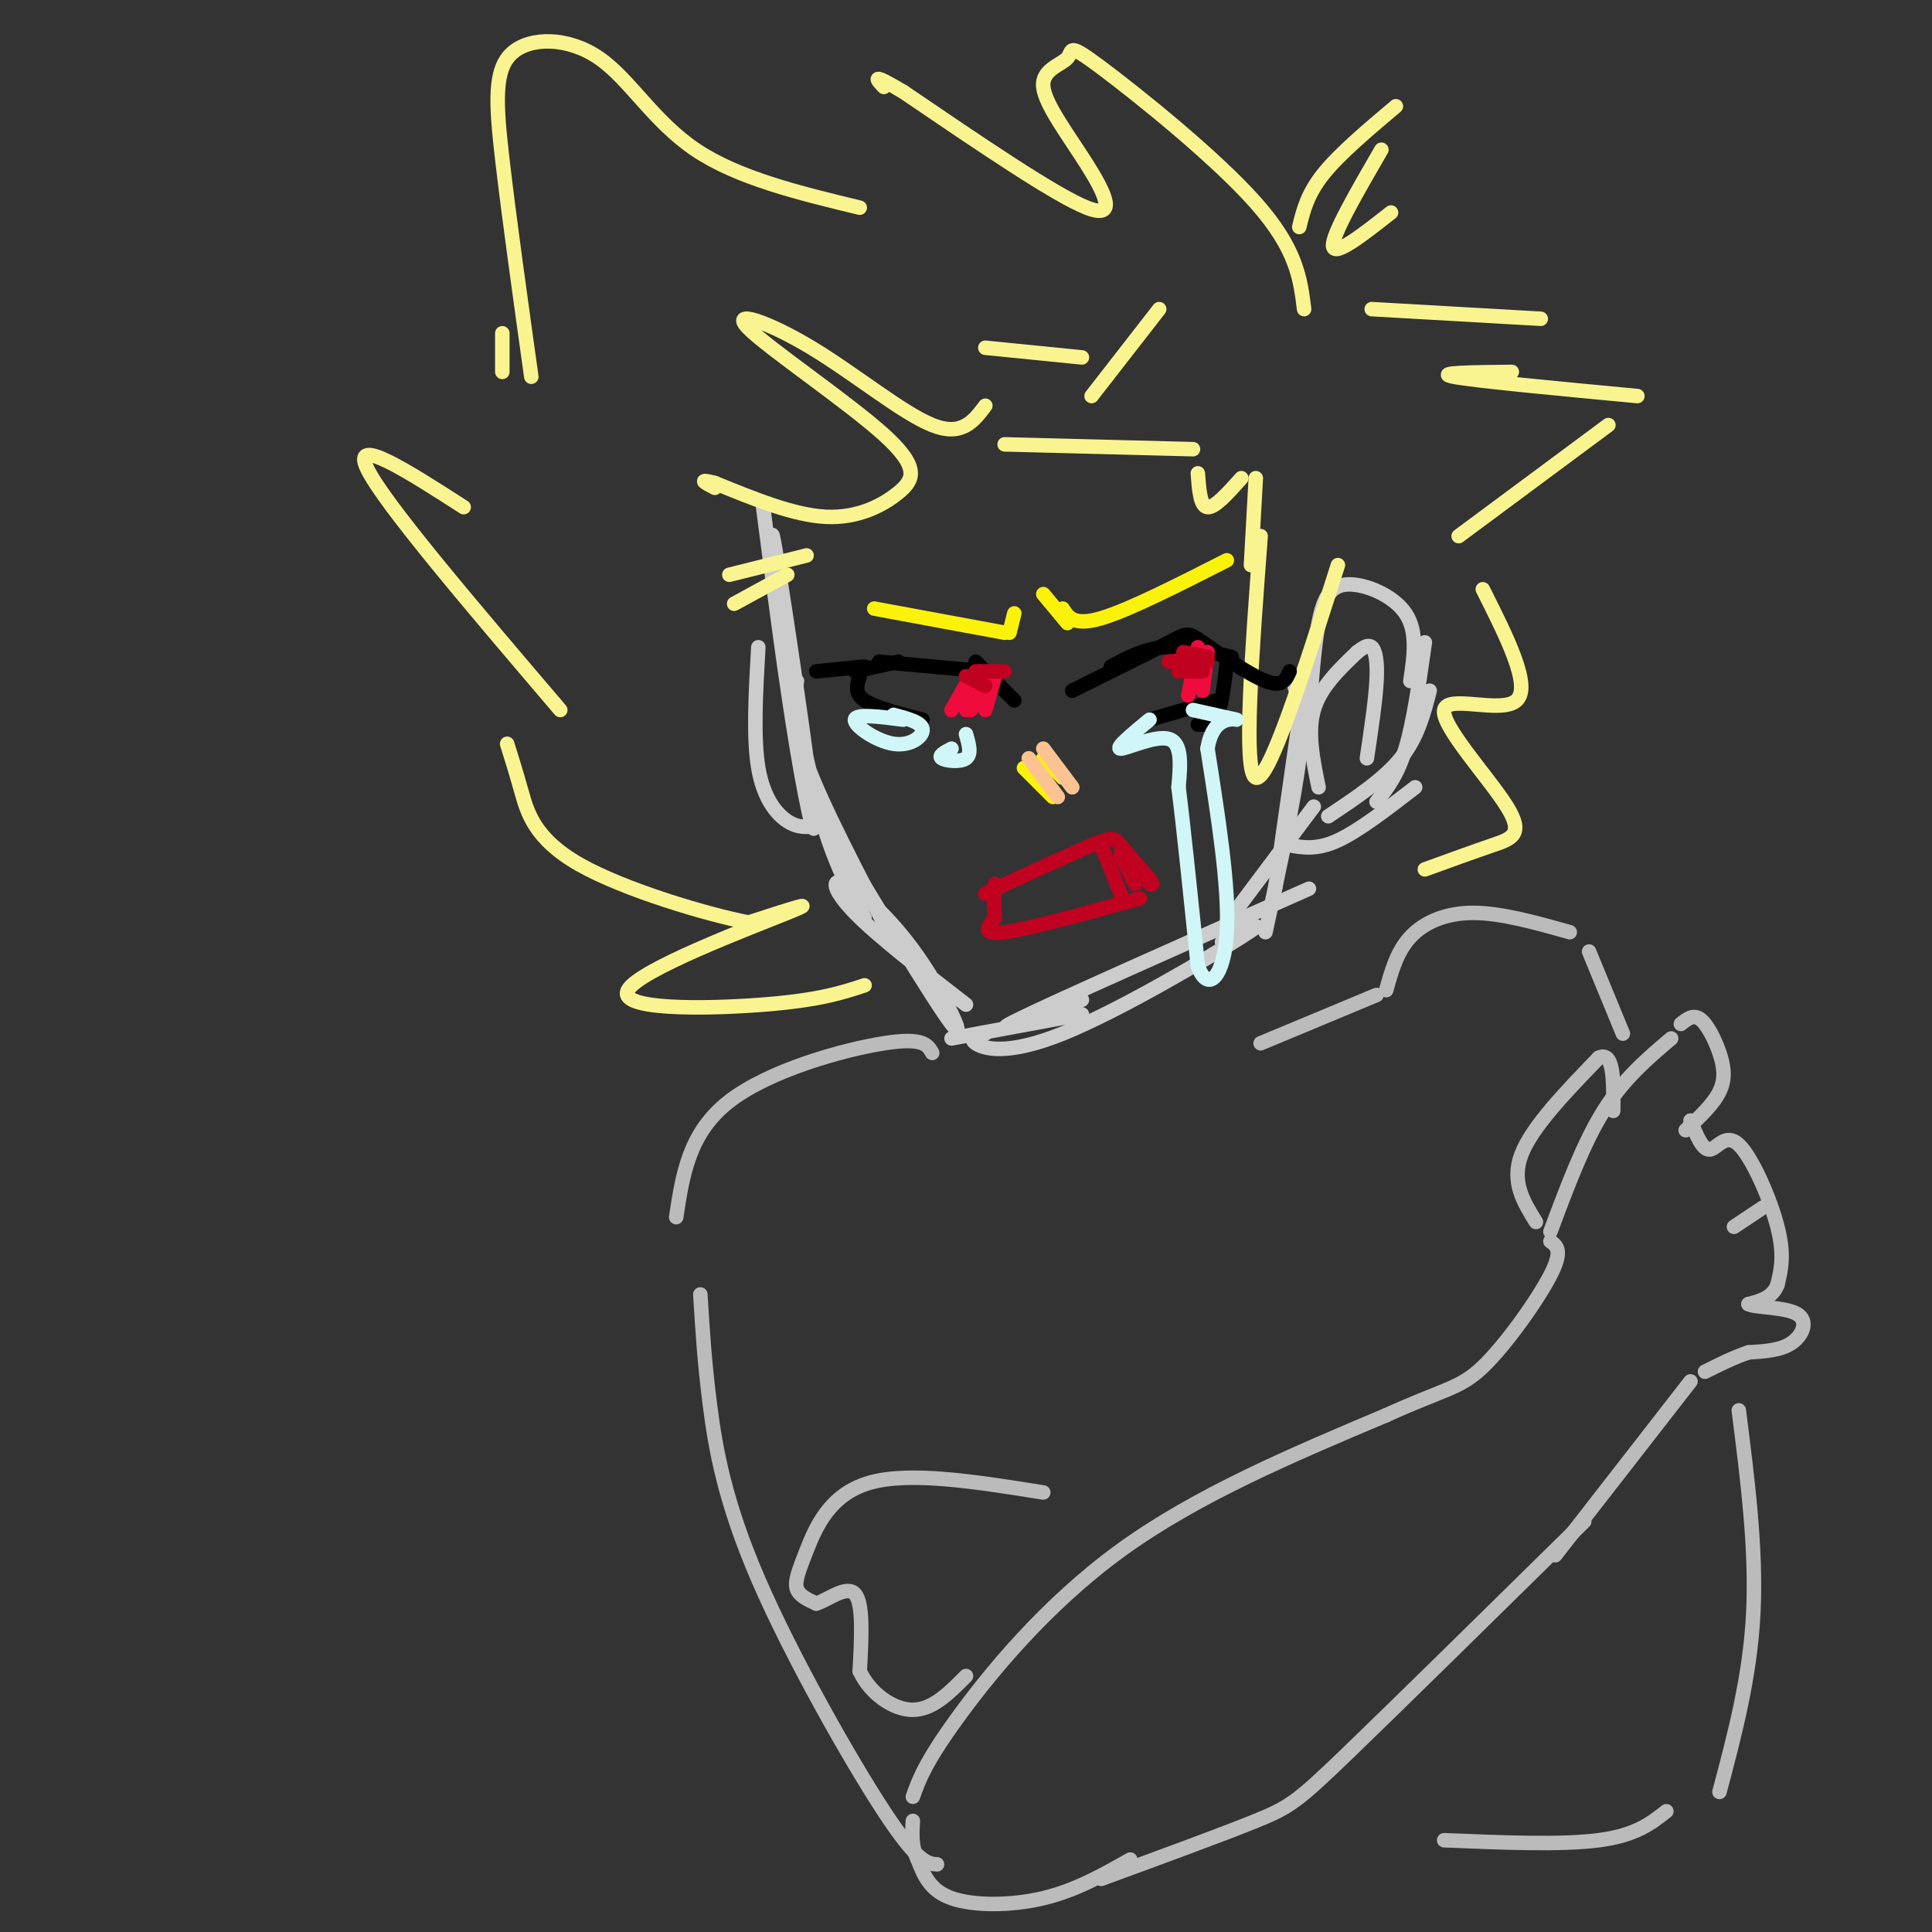 <svg viewBox='0 0 400 400' version='1.1' xmlns='http://www.w3.org/2000/svg' xmlns:xlink='http://www.w3.org/1999/xlink'><rect x="0" y="0" width="400" height="400" fill="#333333" stroke="none"/><g fill='none' stroke='rgb(204,204,204)' stroke-width='3' stroke-linecap='round' stroke-linejoin='round'><path d='M158,105c2.340,18.049 4.679,36.099 7,50c2.321,13.901 4.622,23.654 3,10c-1.622,-13.654 -7.167,-50.715 -8,-54c-0.833,-3.285 3.048,27.204 7,46c3.952,18.796 7.976,25.898 12,33'/><path d='M165,141c-0.667,4.000 -1.333,8.000 2,17c3.333,9.000 10.667,23.000 18,37'/><path d='M169,167c12.193,20.132 24.386,40.265 28,45c3.614,4.735 -1.351,-5.927 -7,-14c-5.649,-8.073 -11.982,-13.558 -15,-15c-3.018,-1.442 -2.719,1.159 2,6c4.719,4.841 13.860,11.920 23,19'/><path d='M197,215c0.000,0.000 27.000,-5.000 27,-5'/><path d='M204,214c-1.756,0.470 -3.512,0.940 -2,2c1.512,1.060 6.292,2.708 18,-2c11.708,-4.708 30.345,-15.774 37,-20c6.655,-4.226 1.327,-1.613 -4,1'/><path d='M224,207c-10.417,3.917 -20.833,7.833 -13,4c7.833,-3.833 33.917,-15.417 60,-27'/><path d='M254,191c0.000,0.000 18.000,-24.000 18,-24'/><path d='M264,184c0.000,0.000 5.000,-35.000 5,-35'/><path d='M262,193c3.000,-13.750 6.000,-27.500 7,-36c1.000,-8.500 0.000,-11.750 -1,-15'/><path d='M267,175c2.833,0.500 5.667,1.000 10,-1c4.333,-2.000 10.167,-6.500 16,-11'/><path d='M275,169c5.750,-3.833 11.500,-7.667 15,-12c3.500,-4.333 4.750,-9.167 6,-14'/><path d='M285,166c2.167,-2.750 4.333,-5.500 6,-11c1.667,-5.500 2.833,-13.750 4,-22'/><path d='M292,141c0.768,-5.119 1.536,-10.238 -1,-14c-2.536,-3.762 -8.375,-6.167 -12,-6c-3.625,0.167 -5.036,2.905 -6,8c-0.964,5.095 -1.482,12.548 -2,20'/><path d='M273,163c-1.167,-5.667 -2.333,-11.333 -1,-16c1.333,-4.667 5.167,-8.333 9,-12'/><path d='M281,135c1.111,-0.844 2.222,-1.689 3,-1c0.778,0.689 1.222,2.911 1,7c-0.222,4.089 -1.111,10.044 -2,16'/><path d='M169,171c-1.867,0.244 -3.733,0.489 -6,-1c-2.267,-1.489 -4.933,-4.711 -6,-11c-1.067,-6.289 -0.533,-15.644 0,-25'/></g>
<g fill='none' stroke='rgb(249,244,144)' stroke-width='3' stroke-linecap='round' stroke-linejoin='round'><path d='M179,204c-4.679,1.542 -9.357,3.083 -21,4c-11.643,0.917 -30.250,1.208 -28,-3c2.250,-4.208 25.357,-12.917 33,-16c7.643,-3.083 -0.179,-0.542 -8,2'/><path d='M155,191c-8.476,-1.631 -25.667,-6.708 -35,-12c-9.333,-5.292 -10.810,-10.798 -12,-15c-1.190,-4.202 -2.095,-7.101 -3,-10'/><path d='M116,147c-18.333,-21.500 -36.667,-43.000 -40,-50c-3.333,-7.000 8.333,0.500 20,8'/><path d='M104,77c0.000,0.000 0.000,-8.000 0,-8'/><path d='M270,64c-0.759,-6.210 -1.518,-12.420 -10,-22c-8.482,-9.580 -24.686,-22.531 -32,-28c-7.314,-5.469 -5.736,-3.457 -7,-2c-1.264,1.457 -5.370,2.360 -5,6c0.370,3.640 5.215,10.019 9,16c3.785,5.981 6.510,11.566 0,9c-6.510,-2.566 -22.255,-13.283 -38,-24'/><path d='M187,19c-7.000,-4.167 -5.500,-2.583 -4,-1'/><path d='M178,43c-12.625,-3.054 -25.250,-6.108 -34,-12c-8.750,-5.892 -13.624,-14.620 -20,-19c-6.376,-4.380 -14.255,-4.410 -18,-1c-3.745,3.410 -3.356,10.260 -2,22c1.356,11.740 3.678,28.370 6,45'/><path d='M269,47c0.833,-3.417 1.667,-6.833 5,-11c3.333,-4.167 9.167,-9.083 15,-14'/><path d='M286,31c-5.167,8.917 -10.333,17.833 -10,20c0.333,2.167 6.167,-2.417 12,-7'/><path d='M284,64c0.000,0.000 35.000,2.000 35,2'/><path d='M313,77c-8.167,0.083 -16.333,0.167 -12,1c4.333,0.833 21.167,2.417 38,4'/><path d='M333,88c0.000,0.000 -31.000,23.000 -31,23'/><path d='M307,122c5.053,10.045 10.105,20.089 7,23c-3.105,2.911 -14.368,-1.313 -15,2c-0.632,3.313 9.368,14.161 13,20c3.632,5.839 0.895,6.668 -3,8c-3.895,1.332 -8.947,3.166 -14,5'/><path d='M277,117c-7.167,22.500 -14.333,45.000 -17,44c-2.667,-1.000 -0.833,-25.500 1,-50'/><path d='M259,117c0.000,0.000 1.000,-18.000 1,-18'/><path d='M257,99c-2.750,3.083 -5.500,6.167 -7,6c-1.500,-0.167 -1.750,-3.583 -2,-7'/><path d='M247,93c0.000,0.000 -39.000,-1.000 -39,-1'/><path d='M226,82c0.000,0.000 14.000,-18.000 14,-18'/><path d='M224,74c0.000,0.000 -20.000,-2.000 -20,-2'/><path d='M204,84c-2.428,3.225 -4.855,6.450 -11,4c-6.145,-2.450 -16.007,-10.573 -25,-16c-8.993,-5.427 -17.117,-8.156 -13,-4c4.117,4.156 20.475,15.196 28,22c7.525,6.804 6.218,9.370 3,12c-3.218,2.630 -8.348,5.323 -15,5c-6.652,-0.323 -14.826,-3.661 -23,-7'/><path d='M148,100c-3.833,-1.000 -1.917,0.000 0,1'/><path d='M167,115c0.000,0.000 -16.000,4.000 -16,4'/><path d='M163,119c0.000,0.000 -11.000,6.000 -11,6'/></g>
<g fill='none' stroke='rgb(0,0,0)' stroke-width='3' stroke-linecap='round' stroke-linejoin='round'><path d='M255,136c-4.917,-1.167 -9.833,-2.333 -14,-2c-4.167,0.333 -7.583,2.167 -11,4'/><path d='M222,143c8.018,-3.976 16.036,-7.952 20,-10c3.964,-2.048 3.875,-2.167 7,0c3.125,2.167 9.464,6.619 13,8c3.536,1.381 4.268,-0.310 5,-2'/><path d='M254,137c-0.500,4.417 -1.000,8.833 -2,11c-1.000,2.167 -2.500,2.083 -4,2'/><path d='M252,145c0.000,0.000 -14.000,4.000 -14,4'/><path d='M210,145c0.000,0.000 -8.000,-8.000 -8,-8'/><path d='M204,139c0.000,0.000 -22.000,-2.000 -22,-2'/><path d='M186,137c0.000,0.000 -9.000,2.000 -9,2'/><path d='M179,138c0.000,0.000 -10.000,1.000 -10,1'/><path d='M178,140c-0.583,1.750 -1.167,3.500 1,5c2.167,1.500 7.083,2.750 12,4'/></g>
<g fill='none' stroke='rgb(240,11,61)' stroke-width='3' stroke-linecap='round' stroke-linejoin='round'><path d='M248,134c0.000,0.000 -2.000,10.000 -2,10'/><path d='M250,135c0.000,0.000 -1.000,8.000 -1,8'/><path d='M201,140c0.000,0.000 -4.000,7.000 -4,7'/><path d='M203,139c0.000,0.000 -3.000,8.000 -3,8'/><path d='M206,140c0.000,0.000 -2.000,7.000 -2,7'/><path d='M205,141c0.000,0.000 -4.000,6.000 -4,6'/></g>
<g fill='none' stroke='rgb(193,1,32)' stroke-width='3' stroke-linecap='round' stroke-linejoin='round'><path d='M202,139c0.000,0.000 6.000,0.000 6,0'/><path d='M200,140c0.000,0.000 4.000,2.000 4,2'/><path d='M242,137c0.000,0.000 8.000,-1.000 8,-1'/><path d='M246,136c0.000,0.000 4.000,1.000 4,1'/><path d='M246,136c0.000,0.000 3.000,1.000 3,1'/><path d='M245,135c0.000,0.000 5.000,1.000 5,1'/><path d='M244,139c0.000,0.000 5.000,0.000 5,0'/><path d='M204,185c8.756,-4.067 17.511,-8.133 22,-10c4.489,-1.867 4.711,-1.533 6,0c1.289,1.533 3.644,4.267 6,7'/><path d='M238,182c1.000,1.333 0.500,1.167 0,1'/><path d='M236,186c-11.500,3.167 -23.000,6.333 -28,7c-5.000,0.667 -3.500,-1.167 -2,-3'/><path d='M206,190c-0.333,-1.667 -0.167,-4.333 0,-7'/><path d='M228,175c0.000,0.000 4.000,10.000 4,10'/><path d='M232,177c0.000,0.000 3.000,6.000 3,6'/></g>
<g fill='none' stroke='rgb(208,246,247)' stroke-width='3' stroke-linecap='round' stroke-linejoin='round'><path d='M238,149c-3.600,2.978 -7.200,5.956 -6,6c1.200,0.044 7.200,-2.844 10,-2c2.800,0.844 2.400,5.422 2,10'/><path d='M244,163c1.000,7.833 2.500,22.417 4,37'/><path d='M248,200c2.133,5.889 5.467,2.111 6,-7c0.533,-9.111 -1.733,-23.556 -4,-38'/><path d='M250,155c1.111,-7.156 5.889,-6.044 6,-6c0.111,0.044 -4.444,-0.978 -9,-2'/><path d='M187,149c-4.917,-0.637 -9.833,-1.274 -10,0c-0.167,1.274 4.417,4.458 8,5c3.583,0.542 6.167,-1.560 6,-3c-0.167,-1.440 -3.083,-2.220 -6,-3'/><path d='M197,155c-1.400,0.733 -2.800,1.467 -2,2c0.800,0.533 3.800,0.867 5,0c1.200,-0.867 0.600,-2.933 0,-5'/></g>
<g fill='none' stroke='rgb(251,242,11)' stroke-width='3' stroke-linecap='round' stroke-linejoin='round'><path d='M254,116c-10.167,5.167 -20.333,10.333 -26,12c-5.667,1.667 -6.833,-0.167 -8,-2'/><path d='M216,123c0.000,0.000 5.000,6.000 5,6'/><path d='M181,126c0.000,0.000 27.000,5.000 27,5'/><path d='M209,131c0.000,0.000 1.000,-4.000 1,-4'/><path d='M212,159c0.000,0.000 6.000,6.000 6,6'/><path d='M216,157c0.000,0.000 4.000,4.000 4,4'/></g>
<g fill='none' stroke='rgb(252,195,146)' stroke-width='3' stroke-linecap='round' stroke-linejoin='round'><path d='M213,157c0.000,0.000 6.000,8.000 6,8'/><path d='M216,155c0.000,0.000 6.000,8.000 6,8'/></g>
<g fill='none' stroke='rgb(187,187,187)' stroke-width='3' stroke-linecap='round' stroke-linejoin='round'><path d='M325,193c-7.111,-2.000 -14.222,-4.000 -20,-4c-5.778,0.000 -10.222,2.000 -13,5c-2.778,3.000 -3.889,7.000 -5,11'/><path d='M285,206c0.000,0.000 -24.000,10.000 -24,10'/><path d='M193,218c-0.911,-1.644 -1.822,-3.289 -10,-2c-8.178,1.289 -23.622,5.511 -32,12c-8.378,6.489 -9.689,15.244 -11,24'/><path d='M321,255c3.417,-9.167 6.833,-18.333 11,-25c4.167,-6.667 9.083,-10.833 14,-15'/><path d='M348,212c1.280,-1.024 2.560,-2.048 4,-1c1.440,1.048 3.042,4.167 4,7c0.958,2.833 1.274,5.381 0,8c-1.274,2.619 -4.137,5.310 -7,8'/><path d='M350,232c1.250,3.083 2.500,6.167 4,6c1.500,-0.167 3.250,-3.583 6,-1c2.750,2.583 6.500,11.167 8,17c1.500,5.833 0.750,8.917 0,12'/><path d='M368,266c-1.000,2.667 -3.500,3.333 -6,4'/><path d='M362,270c1.286,0.738 7.500,0.583 10,2c2.500,1.417 1.286,4.405 -1,6c-2.286,1.595 -5.643,1.798 -9,2'/><path d='M362,280c-3.000,1.000 -6.000,2.500 -9,4'/><path d='M365,250c0.000,0.000 -6.000,4.000 -6,4'/><path d='M318,253c-2.583,-4.167 -5.167,-8.333 -3,-14c2.167,-5.667 9.083,-12.833 16,-20'/><path d='M331,219c3.167,-1.500 3.083,4.750 3,11'/><path d='M350,286c0.000,0.000 -28.000,36.000 -28,36'/><path d='M328,315c-19.289,18.978 -38.578,37.956 -49,48c-10.422,10.044 -11.978,11.156 -19,14c-7.022,2.844 -19.511,7.422 -32,12'/><path d='M234,385c-5.644,3.200 -11.289,6.400 -18,8c-6.711,1.600 -14.489,1.600 -19,0c-4.511,-1.600 -5.756,-4.800 -7,-8'/><path d='M190,385c-1.333,-2.667 -1.167,-5.333 -1,-8'/><path d='M189,372c1.244,-3.489 2.489,-6.978 9,-16c6.511,-9.022 18.289,-23.578 34,-35c15.711,-11.422 35.356,-19.711 55,-28'/><path d='M287,293c12.202,-5.548 15.208,-5.417 20,-10c4.792,-4.583 11.369,-13.881 14,-19c2.631,-5.119 1.315,-6.060 0,-7'/><path d='M194,386c-1.994,-0.155 -3.988,-0.310 -11,-11c-7.012,-10.690 -19.042,-31.917 -26,-48c-6.958,-16.083 -8.845,-27.024 -10,-36c-1.155,-8.976 -1.577,-15.988 -2,-23'/><path d='M329,197c0.000,0.000 7.000,17.000 7,17'/><path d='M360,292c1.833,14.417 3.667,28.833 3,42c-0.667,13.167 -3.833,25.083 -7,37'/><path d='M345,375c-3.167,2.500 -6.333,5.000 -14,6c-7.667,1.000 -19.833,0.500 -32,0'/><path d='M216,309c-13.827,-2.208 -27.655,-4.417 -36,-2c-8.345,2.417 -11.208,9.458 -13,14c-1.792,4.542 -2.512,6.583 -2,8c0.512,1.417 2.256,2.208 4,3'/><path d='M169,332c2.356,-0.689 6.244,-3.911 8,-2c1.756,1.911 1.378,8.956 1,16'/><path d='M178,346c2.111,4.578 6.889,8.022 11,8c4.111,-0.022 7.556,-3.511 11,-7'/></g>
</svg>